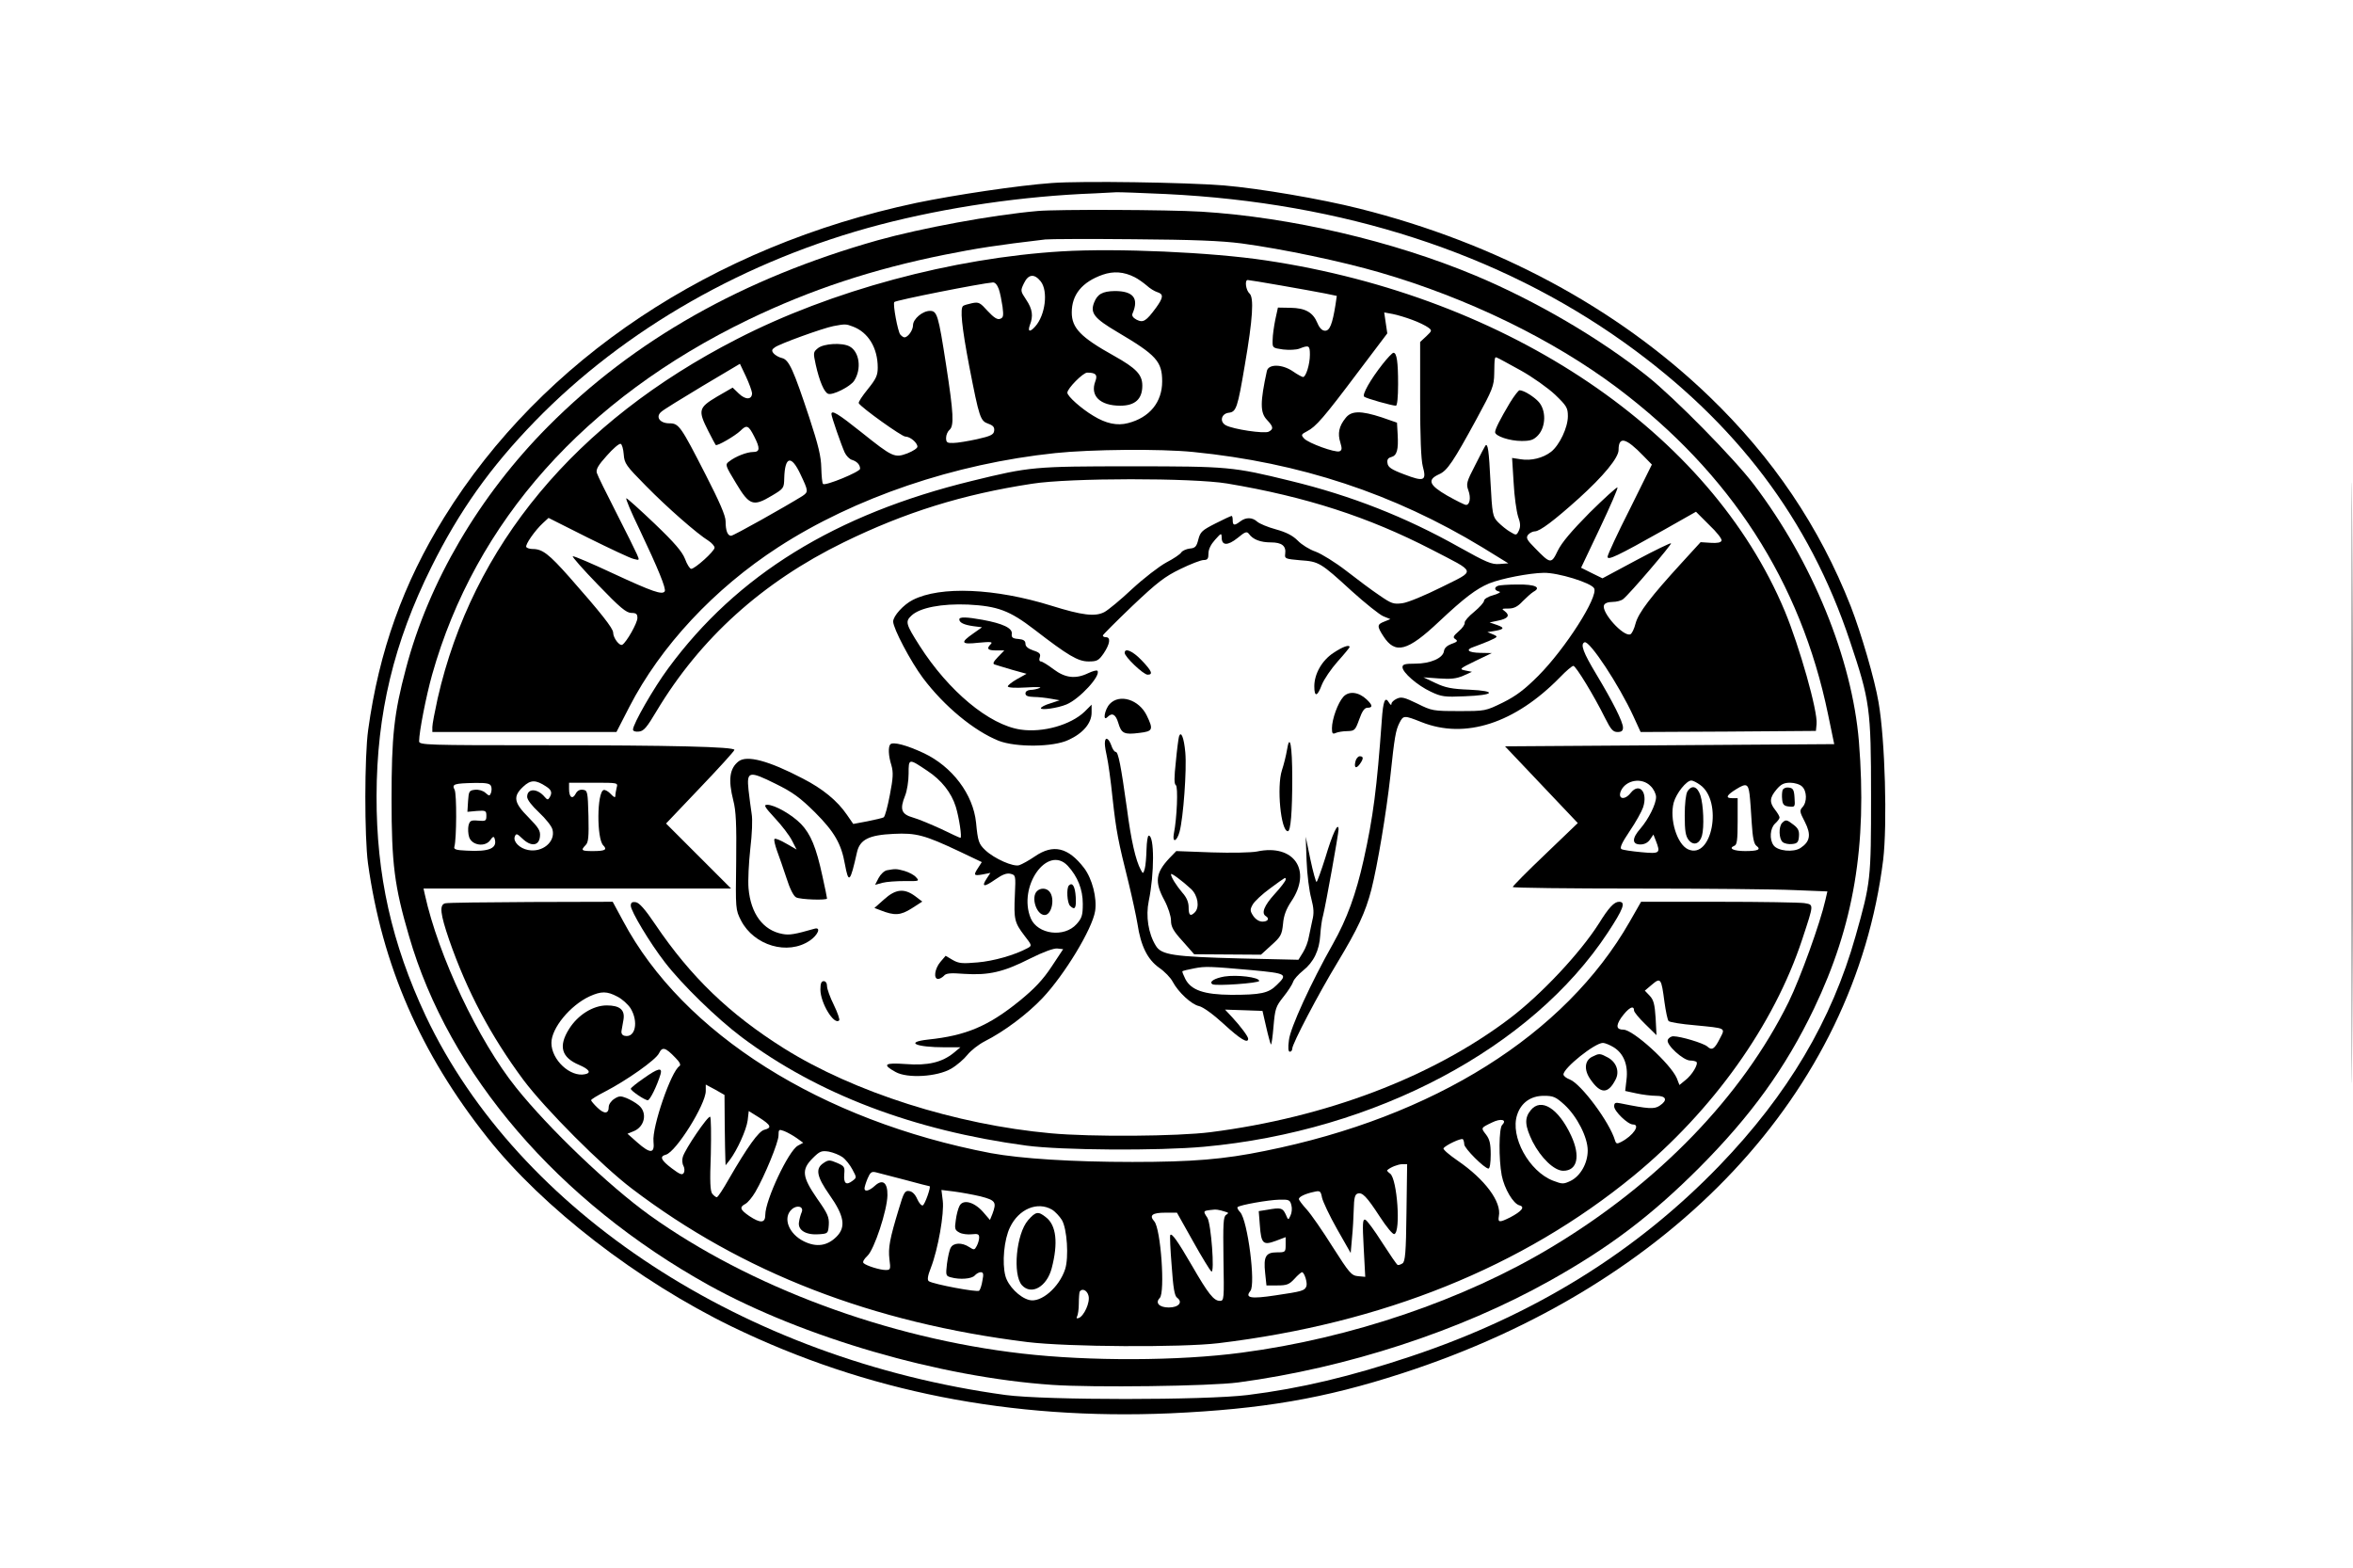 <?xml version="1.0" encoding="UTF-8" standalone="yes"?>
<svg version="1.0" xmlns="http://www.w3.org/2000/svg" width="800pt" height="533pt" viewBox="0 0 1067 711" preserveAspectRatio="xMidYMid meet">
  <g transform="translate(0,711) scale(0.1,-0.1)" fill="#000000" stroke="none">
    <path d="M4770 6280 c-153 -11 -440 -54 -614 -90 -927 -196 -1698 -710 -2142
-1426 -186 -300 -296 -608 -345 -964 -17 -120 -17 -486 -1 -605 64 -462 238
-862 542 -1245 251 -317 681 -649 1109 -857 609 -295 1264 -424 1988 -393 417
19 699 67 1050 181 1232 399 2052 1275 2183 2329 19 160 9 543 -21 715 -17
102 -79 314 -126 435 -142 361 -353 674 -643 953 -417 401 -964 695 -1586 851
-175 44 -451 91 -614 105 -176 14 -643 21 -780 11z m517 -50 c804 -39 1510
-268 2078 -673 507 -362 840 -802 1024 -1354 91 -271 96 -306 96 -703 0 -379
-1 -391 -70 -635 -108 -383 -307 -719 -617 -1041 -378 -392 -841 -679 -1398
-865 -275 -92 -502 -146 -742 -176 -194 -24 -918 -24 -1098 0 -1187 162 -2209
830 -2630 1719 -154 328 -224 639 -223 998 1 374 78 695 249 1039 126 253 266
451 469 660 406 418 958 733 1565 892 302 79 650 130 975 142 39 2 81 4 95 5
14 1 116 -3 227 -8z"/>
    <path d="M4705 6153 c-206 -18 -529 -78 -726 -133 -611 -173 -1103 -451 -1494
-844 -312 -314 -542 -706 -645 -1099 -54 -203 -65 -306 -65 -592 0 -292 13
-395 79 -620 181 -627 678 -1205 1360 -1584 428 -237 1047 -417 1556 -452 187
-13 718 -6 845 11 493 66 1005 233 1411 460 272 152 462 296 680 514 235 236
391 452 520 721 181 378 242 739 204 1212 -31 375 -211 816 -476 1165 -91 120
-361 394 -484 492 -216 172 -505 341 -779 456 -375 157 -839 265 -1244 290
-150 9 -651 11 -742 3z m925 -147 c185 -25 453 -81 628 -132 396 -115 783
-303 1076 -523 513 -386 832 -880 956 -1481 l28 -135 -746 -5 -747 -5 165
-174 165 -174 -148 -142 c-81 -77 -147 -144 -147 -148 0 -4 254 -7 563 -7 310
0 631 -3 714 -7 l150 -6 -9 -39 c-23 -103 -114 -355 -167 -463 -211 -428 -592
-822 -1076 -1112 -397 -239 -910 -413 -1405 -478 -285 -38 -691 -39 -995 -4
-611 70 -1236 303 -1689 627 -185 133 -458 394 -606 579 -171 213 -353 598
-414 876 l-6 27 697 0 698 0 -148 148 -147 147 155 163 c85 89 155 166 155
171 0 14 -286 21 -867 21 -530 0 -563 1 -563 18 0 43 32 206 59 302 196 695
693 1252 1436 1611 281 135 561 228 890 294 145 29 234 43 455 69 19 2 199 3
400 1 271 -2 397 -7 490 -19z m-3154 -2463 c25 -16 29 -29 15 -51 -6 -10 -10
-10 -21 3 -33 40 -80 41 -80 1 0 -13 21 -40 54 -71 30 -28 58 -63 61 -78 14
-55 -46 -105 -111 -92 -38 7 -69 38 -60 61 6 15 10 14 35 -10 39 -37 75 -33
79 10 3 26 -6 40 -52 87 -67 67 -71 95 -24 139 34 32 57 32 104 1z m5009 2
c14 -13 25 -36 25 -50 0 -32 -34 -100 -71 -143 -39 -44 -39 -72 0 -72 18 0 34
8 44 23 l15 22 11 -28 c22 -57 19 -60 -66 -52 -43 4 -84 10 -90 14 -9 5 2 29
37 81 28 41 55 90 61 108 23 69 -17 115 -56 66 -28 -36 -61 -28 -44 10 23 49
95 61 134 21z m225 5 c104 -74 54 -341 -55 -292 -50 23 -85 137 -65 212 12 43
58 100 80 100 7 0 25 -9 40 -20z m-5484 -5 c4 -8 3 -22 0 -31 -6 -15 -8 -15
-25 0 -11 10 -31 16 -48 14 -26 -3 -28 -7 -31 -51 l-3 -49 43 4 c40 3 43 1 43
-22 0 -23 -3 -25 -37 -22 -33 3 -38 0 -44 -22 -3 -14 -2 -38 3 -53 13 -38 73
-46 96 -13 10 15 16 18 19 8 15 -45 -22 -62 -127 -56 -48 2 -59 6 -55 18 10
35 11 239 1 258 -14 26 -2 29 92 31 52 1 69 -3 73 -14z m570 -7 c-3 -13 -6
-29 -6 -37 0 -10 -6 -8 -21 8 -11 12 -26 20 -32 18 -31 -10 -32 -221 -2 -251
20 -20 8 -26 -47 -26 -52 0 -56 3 -33 27 13 12 15 38 13 132 -3 111 -4 116
-25 119 -14 2 -26 -4 -33 -18 -14 -27 -30 -17 -30 21 l0 29 111 0 c111 0 111
0 105 -22z m5376 5 c22 -20 24 -70 2 -94 -14 -15 -13 -21 11 -67 29 -57 24
-89 -20 -118 -32 -21 -103 -14 -122 12 -20 27 -16 78 7 99 11 10 20 22 20 27
0 6 -9 21 -20 35 -27 34 -25 55 6 92 20 24 34 31 62 31 19 0 44 -7 54 -17z
m-238 -35 c3 -24 7 -83 10 -133 4 -64 10 -93 21 -101 23 -17 7 -24 -51 -24
-52 0 -78 12 -49 24 12 4 15 26 15 111 l0 105 -26 0 c-31 0 -24 14 20 41 45
28 54 24 60 -23z"/>
    <path d="M4815 5970 c-497 -30 -1047 -178 -1474 -398 -733 -376 -1199 -937
-1357 -1630 -13 -59 -24 -117 -24 -129 l0 -23 418 0 417 0 58 113 c142 276
385 537 677 726 346 224 798 378 1255 426 162 17 477 20 626 5 483 -48 910
-189 1312 -433 l117 -72 -40 -3 c-36 -3 -60 8 -184 77 -242 136 -488 233 -764
300 -261 64 -281 66 -722 66 -441 0 -461 -2 -722 -66 -620 -151 -1067 -427
-1378 -850 -66 -89 -160 -253 -160 -278 0 -7 11 -11 27 -9 22 2 36 19 80 93
198 330 480 585 848 765 280 137 541 218 855 266 170 27 728 27 885 1 358 -60
641 -152 926 -299 208 -108 204 -92 46 -171 -74 -37 -153 -70 -178 -73 -40 -5
-49 -2 -104 36 -33 22 -100 72 -150 111 -49 38 -112 77 -139 87 -27 9 -64 32
-81 50 -23 23 -52 38 -99 51 -37 10 -75 26 -85 35 -22 20 -51 21 -77 1 -26
-20 -34 -19 -34 5 0 11 -2 20 -5 20 -3 0 -36 -15 -73 -34 -61 -31 -69 -38 -78
-73 -8 -32 -14 -39 -39 -41 -16 -2 -33 -10 -38 -17 -4 -8 -35 -29 -68 -46 -33
-18 -103 -72 -156 -121 -52 -49 -108 -95 -125 -104 -42 -22 -100 -15 -241 29
-254 79 -503 90 -628 26 -42 -21 -89 -73 -89 -98 0 -31 79 -181 135 -256 97
-129 232 -240 344 -285 78 -30 247 -29 316 4 66 30 105 76 105 124 l0 36 -32
-32 c-63 -60 -189 -96 -290 -81 -143 21 -327 175 -458 380 -63 99 -66 110 -37
137 38 36 137 55 257 50 134 -7 188 -27 300 -113 153 -118 198 -145 246 -145
39 0 46 4 69 37 28 42 33 73 10 73 -8 0 -14 3 -14 8 1 4 61 64 134 134 113
107 147 133 217 167 47 23 94 41 106 41 18 0 22 6 22 30 0 19 11 41 30 62 28
31 29 32 30 10 0 -37 27 -38 72 -2 35 29 42 31 52 18 18 -25 52 -38 99 -38 50
0 70 -16 65 -52 -3 -22 1 -23 68 -29 85 -6 91 -9 234 -140 61 -55 126 -107
143 -114 l32 -13 -27 -11 c-34 -13 -34 -21 -5 -66 54 -84 109 -70 254 67 114
107 167 147 226 172 54 22 182 47 248 48 65 1 214 -45 228 -70 21 -37 -131
-275 -254 -398 -61 -61 -99 -90 -159 -120 -80 -39 -80 -39 -200 -39 -117 0
-123 1 -189 34 -58 28 -72 32 -93 22 -13 -6 -24 -16 -24 -23 0 -8 -5 -5 -11 5
-18 31 -27 9 -33 -81 -22 -306 -39 -438 -82 -631 -35 -157 -76 -269 -139 -381
-100 -177 -194 -382 -200 -437 -5 -36 -3 -53 4 -53 6 0 11 6 11 14 0 22 119
249 204 389 94 156 128 229 155 333 28 111 67 344 86 514 19 179 24 208 42
243 17 33 21 33 99 2 198 -79 424 -6 629 204 27 28 54 51 60 51 11 0 93 -134
144 -237 26 -52 36 -63 56 -63 18 0 25 5 25 20 0 26 -46 117 -121 242 -59 98
-74 137 -53 145 23 8 156 -194 221 -335 l33 -72 397 2 398 3 3 31 c6 58 -78
353 -144 512 -339 811 -1249 1426 -2354 1591 -246 37 -676 56 -925 41z m330
-117 c16 -8 41 -26 55 -38 14 -13 35 -26 48 -30 29 -9 28 -24 -6 -71 -45 -61
-58 -69 -88 -54 -17 9 -23 19 -18 29 29 68 3 101 -81 101 -56 -1 -79 -14 -94
-53 -18 -47 1 -71 106 -133 176 -104 203 -133 203 -224 0 -94 -57 -164 -155
-189 -49 -13 -100 -2 -157 33 -54 32 -118 89 -118 105 0 19 71 91 90 91 39 0
48 -10 37 -39 -25 -66 21 -111 113 -111 67 0 100 30 100 91 0 50 -28 79 -128
135 -151 84 -192 126 -192 197 0 81 47 138 140 171 49 17 96 14 145 -11z
m-426 -19 c35 -44 21 -154 -25 -205 -24 -27 -35 -24 -24 7 16 41 12 72 -17
115 -26 39 -26 41 -10 74 20 42 47 45 76 9z m1091 -19 c80 -14 169 -30 199
-36 l53 -11 -6 -41 c-14 -87 -26 -117 -47 -117 -13 0 -25 11 -35 35 -20 48
-54 68 -122 69 l-57 1 -12 -55 c-6 -30 -12 -71 -12 -92 -1 -36 -1 -36 47 -43
27 -3 60 -2 75 4 43 17 47 14 47 -28 0 -43 -18 -101 -31 -101 -4 0 -25 11 -45
25 -49 34 -111 35 -119 3 -31 -143 -31 -189 0 -222 30 -32 31 -42 8 -54 -20
-10 -161 11 -194 29 -30 16 -21 53 13 57 34 4 40 21 73 217 36 209 42 306 21
324 -16 14 -23 61 -8 61 4 0 73 -11 152 -25z m-1281 -16 c6 -17 13 -53 17 -80
5 -41 4 -50 -11 -55 -12 -5 -28 5 -56 35 -35 39 -41 42 -71 36 -18 -4 -36 -9
-40 -12 -16 -9 -7 -95 27 -274 46 -236 50 -248 87 -261 22 -8 28 -16 26 -32
-2 -17 -15 -24 -78 -38 -41 -9 -90 -17 -107 -17 -28 -1 -33 2 -33 23 0 13 7
29 15 36 22 18 19 75 -15 295 -35 227 -41 245 -73 245 -34 0 -77 -37 -77 -65
0 -23 -23 -55 -39 -55 -5 0 -13 6 -19 13 -11 14 -34 136 -27 147 5 8 394 85
447 89 10 1 20 -11 27 -30z m1876 -140 c28 -10 60 -26 71 -34 19 -14 18 -15
-8 -40 l-28 -26 0 -259 c0 -171 4 -275 12 -305 18 -66 6 -71 -83 -37 -59 22
-75 33 -77 51 -3 16 2 24 17 28 26 7 33 33 29 103 l-3 53 -69 24 c-95 31 -139
31 -165 -4 -29 -36 -36 -69 -23 -110 8 -27 8 -35 -4 -40 -19 -7 -141 37 -160
58 -15 16 -14 19 13 33 40 20 77 63 231 268 l133 176 -7 47 -7 48 38 -7 c21
-4 61 -16 90 -27z m-2538 -30 c70 -26 113 -97 113 -186 0 -35 -7 -51 -45 -98
-25 -31 -44 -59 -41 -64 13 -21 195 -151 211 -151 22 0 55 -28 55 -46 0 -7
-20 -20 -45 -30 -59 -22 -67 -18 -211 97 -104 83 -134 101 -134 81 0 -12 45
-141 60 -174 7 -15 22 -31 34 -34 22 -7 36 -22 36 -40 0 -14 -158 -79 -168
-69 -4 3 -7 37 -8 73 -1 52 -13 102 -54 227 -72 217 -92 263 -124 271 -14 3
-31 13 -38 21 -10 12 -9 18 6 28 22 16 215 86 265 96 53 10 57 10 88 -2z
m3029 -199 c54 -30 124 -80 156 -110 53 -51 58 -60 58 -98 0 -51 -38 -131 -76
-161 -36 -28 -90 -42 -138 -34 l-39 6 7 -112 c3 -62 13 -130 20 -153 11 -30
12 -46 4 -64 -11 -23 -12 -23 -40 -6 -16 9 -40 29 -55 44 -24 25 -26 34 -34
183 -7 143 -12 176 -23 164 -2 -2 -23 -42 -46 -88 -40 -77 -42 -86 -31 -116
12 -33 6 -65 -11 -65 -6 0 -44 19 -85 42 -83 48 -92 72 -37 97 37 16 65 58
170 251 73 134 79 150 80 205 1 73 2 78 12 73 5 -1 53 -28 108 -58z m-3486
-103 c0 -30 -29 -32 -60 -2 l-28 27 -71 -41 c-84 -50 -87 -62 -40 -155 17 -33
32 -62 34 -64 6 -7 88 41 112 64 29 29 37 25 63 -26 27 -53 26 -70 -5 -70 -28
0 -80 -20 -109 -43 -19 -14 -18 -17 31 -98 61 -102 78 -108 163 -57 54 32 55
34 56 80 3 99 32 106 74 16 36 -76 36 -79 8 -98 -79 -49 -312 -180 -323 -180
-16 0 -25 23 -25 66 0 25 -28 89 -90 210 -114 223 -122 234 -165 234 -43 0
-64 29 -37 52 9 9 94 61 187 117 l170 101 27 -57 c15 -32 27 -66 28 -76z
m4043 -285 l38 -39 -100 -202 c-56 -110 -101 -208 -101 -216 0 -18 41 1 258
123 l143 81 60 -60 c34 -32 59 -64 56 -71 -3 -9 -20 -12 -49 -10 l-46 3 -85
-93 c-141 -154 -197 -227 -210 -276 -6 -24 -17 -47 -24 -49 -31 -12 -132 100
-119 132 3 9 18 15 39 15 18 0 40 6 48 13 31 25 221 248 217 253 -3 2 -74 -32
-158 -77 l-153 -82 -49 24 -48 24 85 179 c47 99 83 182 80 185 -3 3 -60 -49
-126 -114 -83 -84 -127 -136 -145 -173 -29 -61 -33 -60 -103 12 -38 38 -42 47
-31 61 7 8 21 15 30 15 23 0 89 50 199 149 113 102 181 185 181 220 0 64 33
56 113 -27z m-4625 7 c3 -41 10 -51 100 -142 97 -99 233 -218 285 -250 15 -10
27 -24 27 -31 0 -16 -89 -96 -106 -96 -6 0 -19 20 -28 45 -13 33 -47 73 -138
160 -66 63 -124 115 -128 115 -5 0 22 -64 60 -142 85 -179 121 -268 114 -280
-11 -17 -55 -2 -234 81 -96 45 -178 80 -183 78 -5 -1 47 -60 115 -130 99 -103
128 -127 151 -127 22 0 27 -5 27 -23 0 -23 -49 -109 -68 -121 -13 -8 -42 31
-42 55 0 19 -56 90 -198 251 -94 106 -123 128 -167 128 -13 0 -26 4 -29 9 -6
10 39 75 76 109 l25 23 179 -90 c99 -49 192 -93 207 -96 27 -7 27 -7 15 21 -7
16 -49 101 -94 189 -45 88 -85 169 -88 180 -5 16 7 36 45 78 28 32 56 56 63
54 6 -2 12 -23 14 -48z"/>
    <path d="M6270 5459 c-56 -71 -94 -139 -84 -148 9 -8 126 -41 144 -41 6 0 10
38 10 98 0 101 -6 142 -21 142 -5 0 -27 -23 -49 -51z"/>
    <path d="M3709 5531 c-22 -18 -22 -20 -10 -76 17 -75 38 -124 56 -131 20 -8
100 32 118 59 35 54 24 132 -21 156 -34 18 -117 13 -143 -8z"/>
    <path d="M6847 5283 c-44 -74 -67 -119 -67 -133 0 -18 66 -40 120 -40 42 0 55
5 75 26 36 39 37 114 2 152 -22 24 -68 52 -86 52 -5 0 -25 -26 -44 -57z"/>
    <path d="M6793 4453 c-19 -7 -16 -21 5 -26 10 -2 1 -8 -25 -16 -24 -6 -43 -18
-43 -25 0 -8 -20 -30 -45 -51 -25 -20 -44 -42 -43 -49 2 -7 -10 -25 -27 -39
-25 -22 -28 -28 -15 -36 12 -8 9 -12 -17 -21 -21 -8 -33 -19 -35 -33 -4 -32
-62 -57 -130 -57 -47 0 -58 -3 -58 -16 0 -24 68 -83 128 -111 48 -23 63 -25
153 -21 137 5 151 24 22 30 -79 3 -109 9 -153 30 l-55 26 70 -5 c54 -4 79 -1
110 12 l40 18 -30 6 c-29 6 -27 8 45 43 l75 36 -52 1 c-55 1 -70 14 -30 27 12
4 42 16 67 26 44 20 45 20 20 31 l-25 10 25 4 c51 8 56 15 20 28 l-35 12 38 8
c45 9 56 23 32 42 -17 12 -16 13 15 13 25 0 42 8 65 33 17 17 39 37 49 43 37
20 8 34 -72 33 -42 0 -83 -3 -89 -6z"/>
    <path d="M4350 4301 c0 -15 21 -25 64 -31 l39 -5 -41 -29 c-59 -41 -54 -50 26
-41 54 5 65 4 55 -6 -21 -21 -15 -29 24 -29 l37 0 -29 -30 c-21 -22 -25 -31
-14 -34 8 -3 43 -13 79 -24 l65 -18 -43 -24 c-23 -13 -42 -28 -42 -33 0 -6 33
-8 83 -5 46 3 73 2 62 -2 -11 -5 -30 -9 -42 -9 -14 -1 -23 -7 -23 -16 0 -11
11 -15 38 -16 20 0 55 -4 77 -8 l40 -7 -42 -14 c-24 -7 -43 -17 -43 -22 0 -10
75 0 116 17 60 25 159 133 140 153 -4 3 -22 -2 -41 -11 -58 -28 -105 -22 -158
18 -25 19 -51 35 -57 35 -7 0 -9 8 -5 19 5 15 -1 22 -30 31 -23 8 -35 18 -35
30 0 14 -9 20 -32 22 -27 2 -32 7 -30 24 3 25 -40 46 -133 63 -72 13 -105 14
-105 2z"/>
    <path d="M6047 4149 c-52 -34 -87 -95 -87 -152 0 -50 14 -47 34 7 10 25 42 72
72 106 30 33 54 63 54 65 0 13 -31 2 -73 -26z"/>
    <path d="M5100 4149 c0 -18 85 -99 104 -99 26 0 19 17 -27 65 -41 43 -77 58
-77 34z"/>
    <path d="M6092 3950 c-25 -27 -52 -102 -52 -143 0 -24 3 -28 18 -21 9 4 33 8
52 8 33 1 36 4 54 54 13 37 24 52 37 52 25 0 24 12 -4 38 -36 34 -80 39 -105
12z"/>
    <path d="M5032 3917 c-23 -25 -33 -82 -10 -59 21 21 37 13 49 -27 14 -48 27
-54 96 -45 61 7 64 15 33 79 -35 72 -123 100 -168 52z"/>
    <path d="M5346 3768 c-2 -7 -9 -58 -14 -113 -8 -72 -8 -101 0 -106 11 -7 5
-151 -9 -220 -8 -44 14 -36 26 9 17 63 33 282 26 359 -6 68 -20 102 -29 71z"/>
    <path d="M5010 3738 c0 -13 5 -41 10 -63 5 -22 17 -105 25 -185 17 -153 25
-193 73 -385 16 -66 34 -149 40 -185 15 -100 45 -161 98 -199 25 -17 53 -46
62 -64 25 -47 85 -103 119 -110 18 -4 63 -36 112 -81 75 -69 111 -91 111 -67
0 10 -34 56 -74 99 l-31 33 85 -3 85 -3 17 -74 c9 -40 19 -75 21 -78 3 -2 8
34 12 82 7 80 10 90 45 134 21 26 40 56 44 68 3 11 24 34 45 51 48 38 74 92
78 161 2 30 7 71 13 90 12 48 70 369 70 390 -1 36 -28 -21 -60 -129 -19 -60
-37 -110 -40 -110 -3 0 -16 46 -28 103 l-21 102 4 -110 c2 -60 12 -137 21
-169 12 -46 13 -69 5 -100 -5 -23 -12 -57 -16 -76 -3 -19 -14 -50 -26 -69
l-21 -34 -263 6 c-306 8 -359 16 -384 58 -34 55 -46 134 -32 202 26 125 26
297 0 297 -5 0 -9 -28 -10 -62 -1 -35 -4 -74 -8 -88 -7 -24 -8 -24 -18 -5 -23
42 -44 133 -63 279 -27 193 -39 256 -51 256 -6 0 -15 14 -20 30 -13 35 -29 40
-29 8z m667 -1028 c159 -15 164 -18 112 -68 -37 -37 -73 -44 -206 -44 -123 1
-182 21 -208 72 -9 18 -15 33 -13 35 2 2 26 8 53 13 51 10 70 9 262 -8z"/>
    <path d="M5552 2681 c-45 -8 -71 -24 -54 -35 15 -9 212 5 212 15 0 17 -100 29
-158 20z"/>
    <path d="M5836 3708 c-4 -24 -14 -65 -23 -92 -24 -74 -5 -276 27 -276 13 0 20
87 20 239 0 150 -11 210 -24 129z"/>
    <path d="M4037 3734 c-10 -11 -9 -51 5 -95 9 -32 8 -57 -7 -134 -10 -53 -22
-98 -28 -102 -5 -3 -39 -11 -74 -18 l-64 -12 -29 42 c-43 63 -110 118 -200
164 -155 81 -253 107 -291 78 -41 -32 -48 -83 -24 -178 12 -45 15 -107 13
-276 -3 -216 -3 -219 22 -268 59 -114 212 -159 312 -91 37 25 52 62 22 54 -91
-26 -114 -30 -146 -24 -88 16 -144 92 -154 207 -3 35 1 116 8 179 8 68 11 133
6 160 -4 25 -10 73 -14 107 -9 86 2 88 123 28 79 -39 111 -63 178 -129 89 -89
120 -144 136 -235 17 -92 24 -84 55 54 13 57 54 78 166 83 102 5 140 -5 297
-79 l103 -49 -16 -25 c-23 -35 -21 -38 20 -31 l35 7 -17 -26 c-25 -38 -12 -40
39 -4 33 23 52 30 69 26 24 -6 24 -8 20 -96 -5 -110 -2 -125 43 -184 35 -45
35 -46 15 -57 -59 -32 -155 -59 -227 -65 -69 -6 -85 -5 -113 11 l-32 19 -24
-28 c-26 -31 -32 -77 -10 -77 7 0 19 7 26 14 9 12 29 14 93 9 110 -7 177 8
297 69 62 31 109 48 125 46 l26 -3 -53 -80 c-39 -59 -77 -99 -143 -153 -144
-117 -245 -159 -417 -177 -107 -12 -55 -35 76 -35 l71 0 -30 -25 c-53 -43
-117 -59 -218 -51 -97 7 -108 -2 -46 -36 53 -30 189 -22 252 15 26 15 59 44
74 63 16 20 51 47 78 61 89 45 193 123 263 197 99 105 225 312 238 394 9 59
-13 146 -50 195 -72 94 -140 110 -223 53 -26 -18 -59 -36 -71 -40 -27 -9 -114
30 -154 68 -30 28 -34 41 -42 125 -13 128 -108 255 -239 316 -75 35 -137 52
-150 39z m168 -120 c64 -42 109 -99 129 -163 15 -49 29 -141 21 -141 -3 0 -42
18 -87 40 -46 21 -103 45 -128 52 -53 15 -61 37 -36 99 9 22 16 67 16 100 0
70 0 70 85 13z m637 -431 c45 -49 68 -107 68 -172 0 -52 -4 -65 -28 -92 -56
-63 -177 -47 -208 26 -60 144 76 336 168 238z"/>
    <path d="M4847 3094 c-12 -12 -8 -79 5 -92 22 -22 29 -12 26 40 -3 48 -15 68
-31 52z"/>
    <path d="M4702 3068 c-28 -28 -2 -108 35 -108 32 0 48 75 22 106 -14 17 -41
18 -57 2z"/>
    <path d="M6147 3658 c-8 -30 2 -37 19 -14 18 25 18 36 0 36 -7 0 -16 -10 -19
-22z"/>
    <path d="M3514 3399 c31 -33 66 -79 77 -101 l21 -41 -47 27 c-26 15 -49 25
-53 21 -4 -3 2 -27 11 -53 10 -26 29 -82 43 -124 15 -48 32 -82 44 -88 19 -10
140 -14 140 -5 0 3 -9 49 -21 102 -28 130 -53 190 -97 236 -41 42 -119 87
-153 87 -18 0 -12 -10 35 -61z"/>
    <path d="M5700 3248 c-25 -5 -116 -7 -205 -4 l-161 6 -31 -32 c-63 -67 -68
-108 -23 -191 17 -32 30 -72 30 -92 0 -28 10 -47 53 -94 l52 -59 152 -1 151
-1 47 43 c43 38 48 48 53 96 3 38 14 67 37 102 96 141 13 263 -155 227z m-299
-170 c31 -29 40 -83 17 -106 -20 -20 -28 -14 -28 23 0 23 -9 45 -29 67 -27 32
-51 70 -51 83 0 8 50 -29 91 -67z m429 42 c0 -5 -22 -35 -50 -65 -48 -53 -61
-87 -40 -100 18 -11 10 -25 -15 -25 -15 0 -31 10 -42 26 -15 23 -15 29 -2 52
8 14 43 47 79 73 75 55 70 52 70 39z"/>
    <path d="M4022 3163 c-12 -2 -29 -18 -38 -35 l-16 -31 33 9 c19 5 64 8 102 8
65 -1 67 0 51 17 -9 11 -33 23 -53 29 -37 10 -40 10 -79 3z"/>
    <path d="M4009 3031 l-44 -39 26 -10 c66 -26 92 -24 143 8 l48 31 -33 25 c-49
36 -88 32 -140 -15z"/>
    <path d="M2018 3013 c-27 -7 -22 -48 18 -165 81 -233 188 -435 337 -636 99
-132 356 -390 492 -493 501 -381 1091 -609 1795 -696 182 -22 696 -25 865 -5
746 90 1378 345 1883 759 361 297 637 685 765 1073 54 164 53 156 9 164 -20 3
-195 6 -389 6 l-351 0 -52 -91 c-293 -512 -887 -885 -1654 -1039 -185 -38
-328 -50 -601 -50 -273 0 -506 15 -642 40 -770 147 -1396 542 -1668 1053 l-47
87 -371 -1 c-205 -1 -380 -3 -389 -6z m5530 -447 c6 -43 14 -82 19 -87 5 -5
58 -14 119 -19 143 -14 139 -11 114 -59 -25 -50 -37 -57 -58 -37 -18 15 -120
46 -154 46 -10 0 -22 -8 -25 -17 -8 -21 70 -93 102 -93 12 0 24 -3 28 -6 10
-10 -20 -60 -50 -83 l-27 -22 -12 31 c-28 65 -198 220 -242 220 -32 0 -35 17
-11 53 33 46 59 61 59 34 0 -7 23 -35 51 -62 l51 -50 -4 78 c-4 62 -9 82 -27
101 l-22 23 32 27 c40 34 43 29 57 -78z m-4749 24 c22 -11 48 -35 60 -53 37
-61 22 -135 -26 -125 -12 2 -17 11 -15 23 2 11 6 34 9 51 7 44 -17 64 -76 64
-62 0 -131 -43 -171 -107 -49 -78 -35 -129 46 -163 46 -20 56 -36 27 -42 -67
-15 -153 65 -153 142 0 67 85 170 173 211 53 24 79 24 126 -1z m4519 -230 c45
-28 66 -80 58 -146 l-6 -52 51 -11 c27 -6 68 -11 89 -11 47 0 54 -20 16 -45
-24 -16 -49 -15 -178 11 -23 5 -28 2 -28 -14 0 -22 62 -82 85 -82 36 0 1 -51
-53 -79 -19 -10 -23 -9 -28 6 -24 83 -154 257 -205 277 -16 6 -29 16 -29 23 0
29 142 143 179 143 9 0 31 -9 49 -20z m-4255 -48 c19 -19 25 -32 18 -37 -38
-23 -125 -277 -118 -342 6 -56 -14 -57 -74 -4 l-44 39 27 11 c52 20 65 86 23
119 -13 11 -38 25 -55 32 -25 10 -34 10 -55 -4 -14 -9 -25 -25 -25 -36 0 -32
-20 -34 -51 -4 -16 15 -29 31 -29 34 0 4 28 21 63 39 97 50 231 144 245 174
15 31 29 27 75 -21z m223 -302 c1 -74 2 -146 3 -160 l1 -25 19 24 c34 45 75
136 81 179 l5 43 48 -30 c53 -34 58 -46 23 -55 -26 -6 -77 -78 -161 -223 -26
-46 -50 -83 -55 -83 -4 0 -13 7 -20 15 -10 12 -12 55 -7 180 2 91 1 167 -3
170 -10 6 -114 -147 -124 -182 -4 -12 -3 -31 3 -41 5 -10 6 -24 1 -32 -7 -11
-18 -6 -54 21 -49 37 -57 54 -27 62 46 12 181 228 181 289 l0 29 43 -23 42
-24 1 -134z m3809 89 c57 -53 105 -147 105 -207 0 -58 -33 -116 -78 -138 -32
-15 -37 -15 -79 1 -109 42 -196 200 -163 299 18 55 62 86 121 86 44 0 54 -5
94 -41z m-283 -91 c-15 -15 -16 -154 -2 -229 12 -60 52 -129 81 -136 26 -7 9
-27 -42 -54 -50 -25 -57 -24 -52 5 13 65 -63 167 -187 252 -38 26 -67 51 -64
56 9 14 81 48 88 41 3 -4 6 -14 6 -23 0 -18 92 -110 110 -110 6 0 10 26 10 64
0 49 -5 69 -21 90 -24 31 -25 30 27 55 40 20 70 13 46 -11z m-3199 -60 l29
-21 -24 -13 c-42 -22 -148 -247 -148 -314 0 -38 -22 -39 -73 -5 -42 29 -45 40
-17 55 11 6 31 30 45 54 42 72 105 225 105 256 0 28 2 29 26 20 15 -6 40 -20
57 -32z m207 -86 c14 -10 34 -35 45 -56 20 -37 20 -37 0 -52 -28 -21 -40 -12
-37 30 3 34 1 37 -33 52 -33 14 -39 14 -61 -1 -38 -25 -31 -61 27 -144 67 -95
76 -146 32 -190 -42 -42 -91 -49 -148 -21 -69 34 -97 107 -55 145 24 22 56 13
45 -13 -4 -9 -10 -29 -12 -44 -7 -37 31 -60 89 -56 42 3 43 3 46 43 2 35 -5
51 -53 119 -68 99 -72 131 -20 183 32 32 40 35 73 30 20 -4 48 -15 62 -25z
m2558 -252 c-2 -183 -6 -222 -18 -230 -8 -5 -18 -9 -22 -7 -4 1 -35 47 -70
101 -35 55 -69 102 -77 104 -12 4 -13 -16 -7 -127 l7 -132 -33 3 c-30 3 -39
14 -115 133 -45 72 -98 148 -117 169 -20 22 -36 43 -36 48 0 10 29 24 67 32
29 7 32 5 38 -26 4 -18 34 -82 68 -142 l62 -109 6 69 c4 38 7 97 8 132 1 46 5
64 16 68 22 9 42 -12 102 -104 30 -46 59 -82 66 -79 30 10 13 250 -19 274 -10
7 -16 14 -13 16 16 14 48 26 67 27 l23 0 -3 -220z m-2275 149 c59 -16 109 -29
112 -29 8 0 -21 -84 -31 -87 -6 -2 -17 11 -25 29 -9 21 -22 34 -36 36 -20 3
-25 -6 -47 -80 -42 -138 -49 -177 -43 -229 6 -46 5 -49 -17 -49 -26 0 -87 19
-100 31 -6 5 1 18 17 33 31 28 90 207 91 275 1 58 -22 75 -57 43 -25 -23 -47
-29 -47 -12 0 6 6 26 14 45 12 28 18 33 38 28 13 -3 71 -18 131 -34z m343 -75
c69 -18 74 -26 54 -80 l-11 -27 -32 37 c-40 45 -90 58 -106 27 -6 -11 -14 -40
-17 -65 -6 -39 -4 -45 16 -56 12 -7 38 -10 56 -8 28 3 34 1 34 -15 0 -10 -5
-27 -11 -38 -10 -19 -12 -19 -34 -5 -33 22 -72 20 -84 -3 -6 -10 -13 -43 -17
-73 -6 -52 -5 -55 17 -61 42 -12 96 -7 109 8 7 8 19 15 27 15 12 0 14 -8 8
-37 -3 -21 -10 -42 -15 -47 -8 -8 -206 29 -228 43 -8 5 -6 23 9 61 33 85 61
247 54 304 l-6 49 57 -7 c31 -4 86 -14 120 -22z m1410 -40 c4 -14 2 -35 -4
-47 -10 -22 -10 -22 -22 6 -14 29 -22 31 -84 20 l-38 -6 5 -64 c6 -84 15 -92
72 -71 l45 17 0 -34 c0 -34 -1 -35 -40 -35 -50 0 -61 -19 -53 -93 l6 -57 49 0
c43 0 54 4 78 30 15 17 31 30 34 30 11 0 26 -49 20 -64 -8 -20 -18 -23 -140
-41 -112 -17 -140 -12 -114 20 25 30 -12 319 -46 357 -10 10 -15 21 -12 23 9
10 141 33 190 34 43 1 48 -1 54 -25z m-1086 -20 c15 -9 35 -31 45 -47 24 -40
32 -170 15 -223 -27 -83 -110 -154 -163 -140 -44 11 -96 64 -108 109 -16 60
-6 166 21 221 40 83 124 118 190 80z m787 -10 c15 -4 15 -6 3 -14 -13 -8 -14
-41 -12 -200 3 -181 3 -190 -16 -190 -28 0 -53 32 -127 160 -65 112 -91 148
-98 139 -3 -2 0 -65 6 -139 7 -101 13 -138 25 -146 27 -20 7 -44 -38 -44 -43
0 -63 21 -41 43 25 25 5 315 -25 348 -24 27 -9 39 50 39 l53 0 73 -130 c40
-72 78 -133 83 -137 16 -10 -1 217 -18 244 -20 30 -19 31 13 35 27 4 38 2 69
-8z m-621 -381 c8 -30 -21 -93 -45 -101 -9 -3 -11 0 -7 7 4 7 8 33 8 59 0 25
2 50 4 54 11 17 34 6 40 -19z"/>
    <path d="M7220 2317 c-34 -17 -38 -59 -8 -102 46 -67 80 -68 114 -2 20 37 4
81 -37 102 -34 18 -37 18 -69 2z"/>
    <path d="M2918 2219 c-32 -22 -58 -43 -58 -47 0 -9 63 -52 77 -52 10 0 42 65
58 118 9 32 -11 28 -77 -19z"/>
    <path d="M6941 2074 c-29 -36 -26 -70 9 -142 38 -74 98 -132 139 -132 64 0 79
66 36 159 -58 125 -137 174 -184 115z"/>
    <path d="M4662 1576 c-54 -62 -71 -247 -28 -295 43 -47 113 -7 135 77 30 114
21 195 -26 231 -35 28 -46 27 -81 -13z"/>
    <path d="M2860 3002 c0 -24 86 -168 155 -257 77 -100 235 -254 348 -339 345
-258 778 -423 1292 -492 158 -21 597 -24 805 -5 777 71 1486 447 1831 971 71
108 83 140 51 140 -22 0 -47 -27 -91 -98 -85 -134 -261 -322 -406 -432 -352
-266 -832 -448 -1356 -515 -150 -19 -540 -22 -724 -5 -430 39 -892 186 -1210
385 -248 156 -423 324 -585 564 -45 67 -72 97 -87 99 -17 3 -23 -2 -23 -16z"/>
    <path d="M3720 2622 c0 -61 62 -163 85 -140 4 3 -7 35 -24 70 -17 34 -31 73
-31 85 0 14 -6 23 -15 23 -11 0 -15 -11 -15 -38z"/>
    <path d="M7652 3520 c-7 -12 -12 -55 -12 -109 0 -70 4 -93 18 -111 22 -27 49
-18 60 19 11 39 7 141 -7 184 -14 41 -39 49 -59 17z"/>
    <path d="M8084 3527 c-3 -9 -4 -28 -2 -44 2 -22 9 -29 31 -31 27 -3 28 -2 25
40 -2 36 -7 44 -26 46 -13 2 -24 -3 -28 -11z"/>
    <path d="M8082 3378 c-17 -17 -15 -73 2 -87 8 -7 27 -11 43 -9 23 2 29 8 31
34 2 25 -3 37 -24 53 -31 24 -36 25 -52 9z"/>
    <path d="M10665 3560 c0 -1213 1 -1709 2 -1103 2 607 2 1599 0 2205 -1 607 -2
111 -2 -1102z"/>
  </g>
</svg>